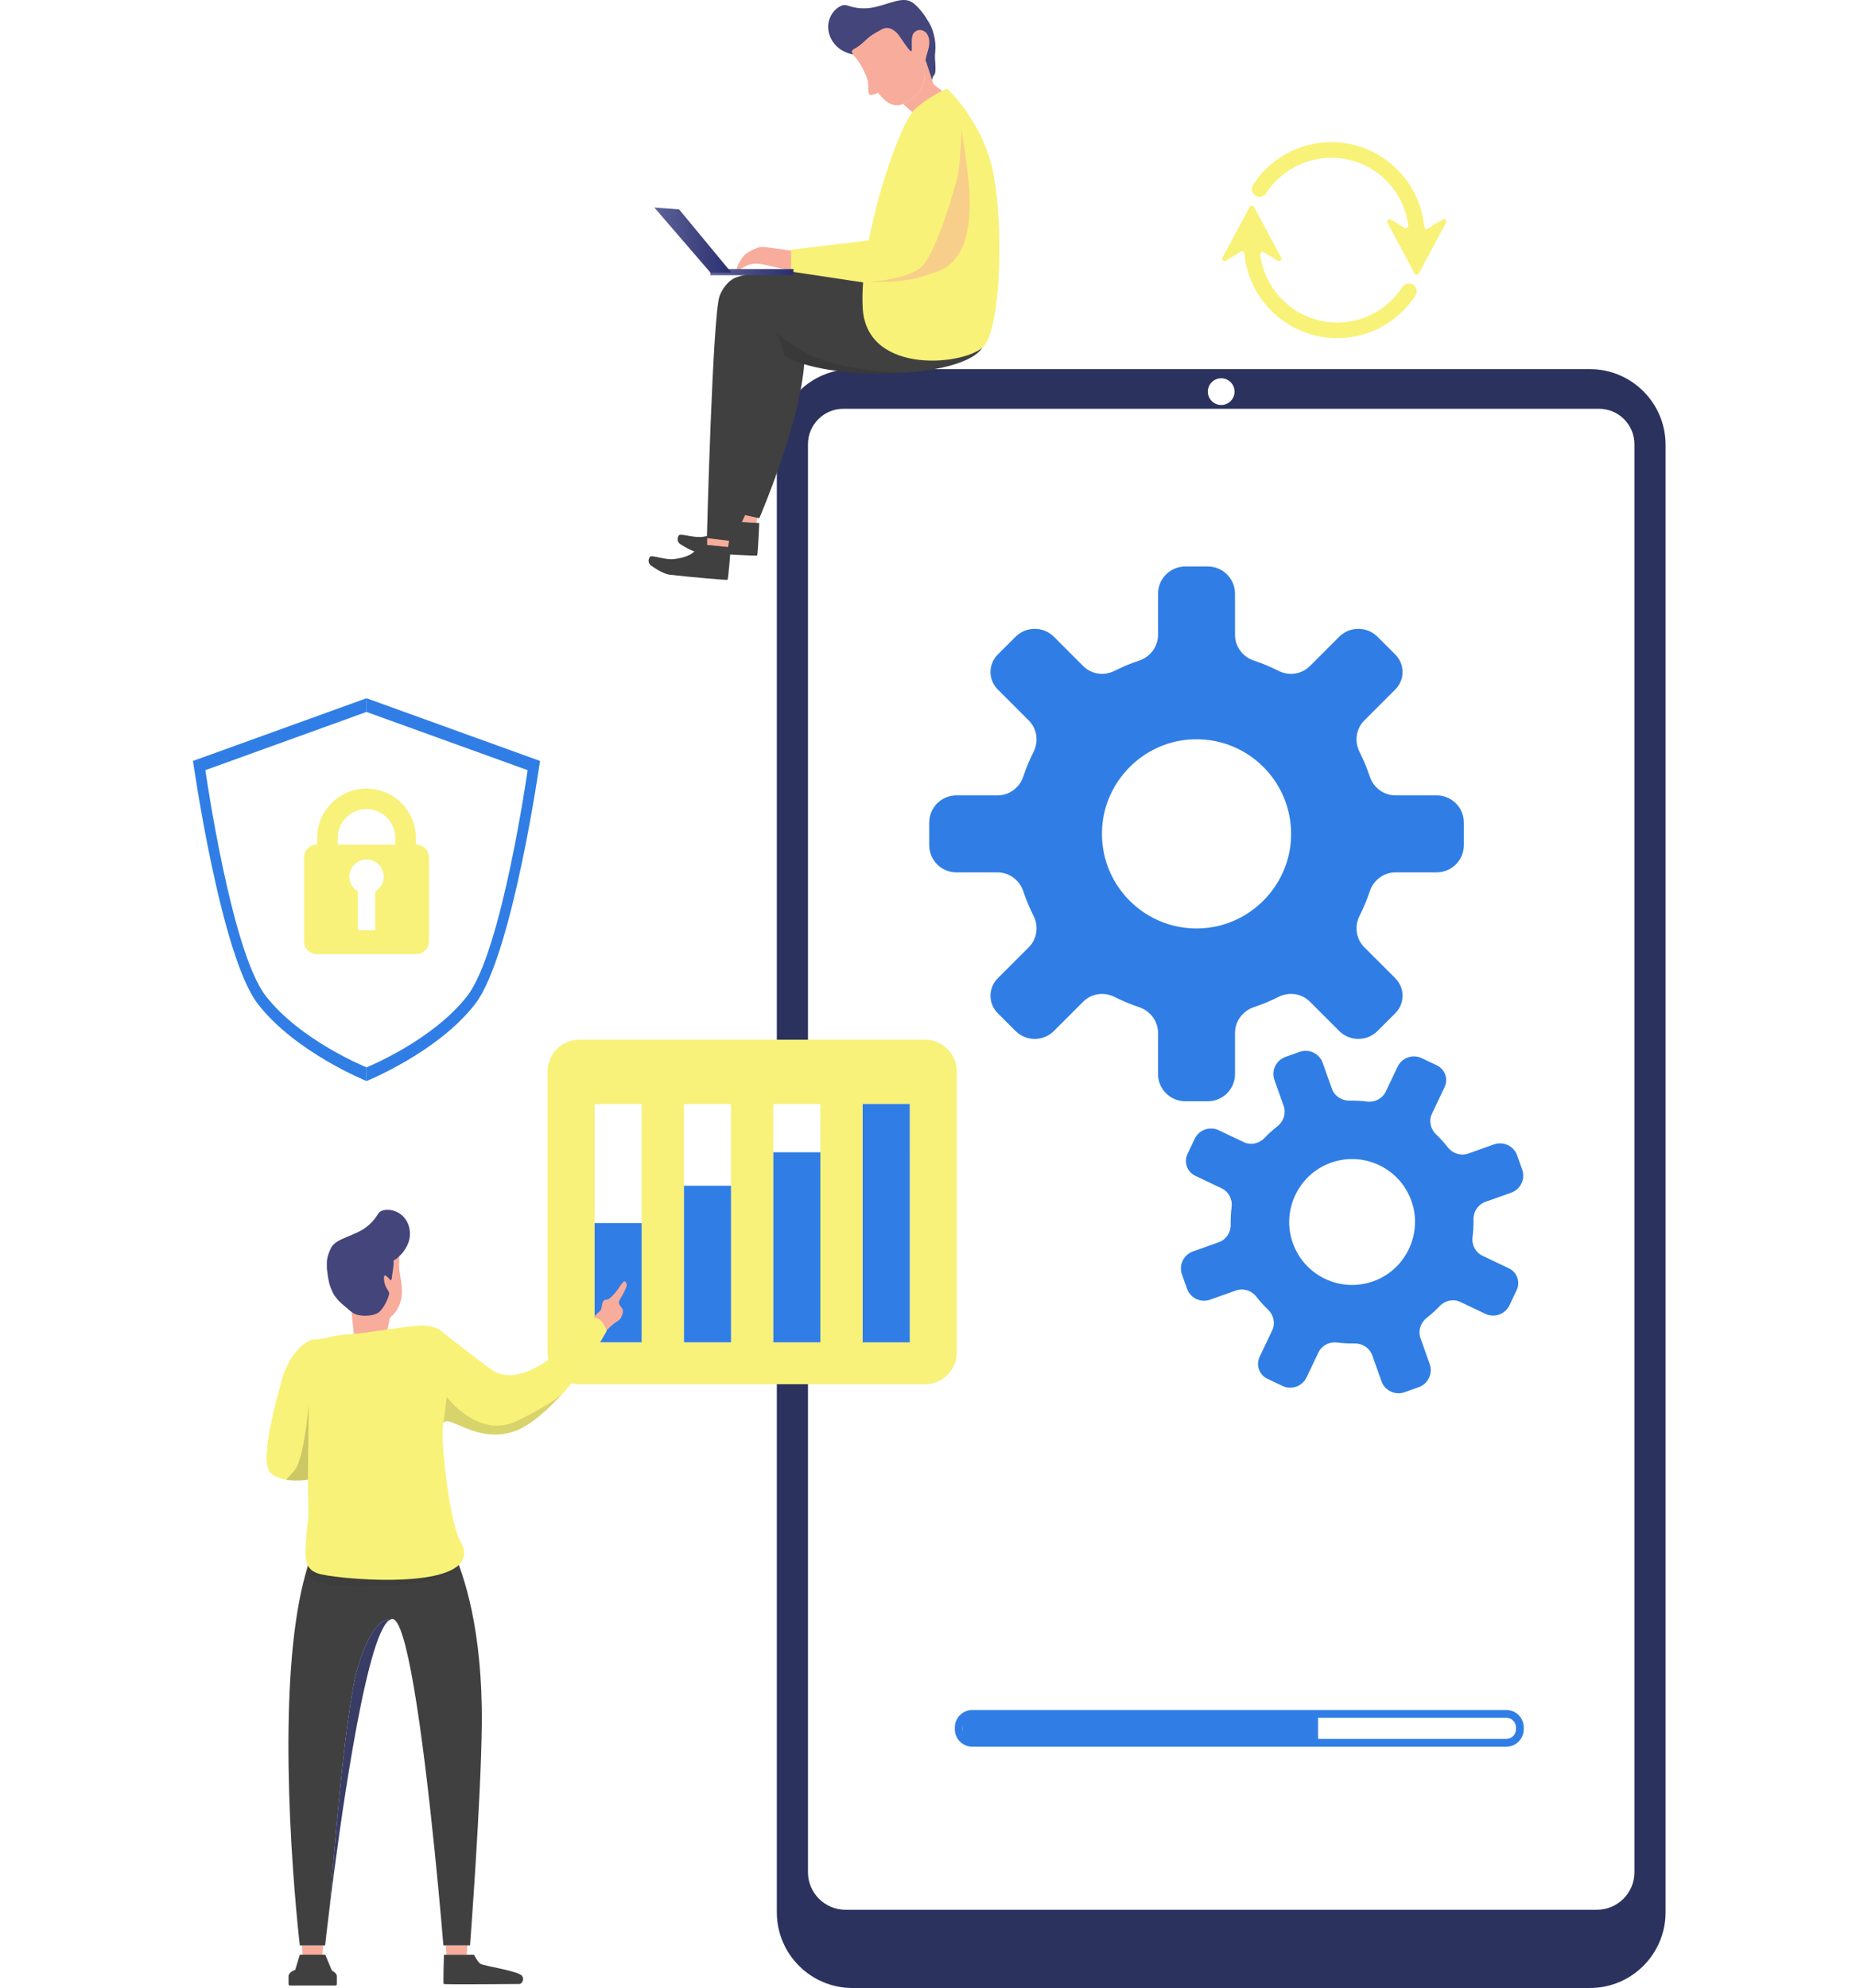 <svg width="452" height="484" viewBox="0 0 452 484" fill="none" xmlns="http://www.w3.org/2000/svg">
<rect width="452" height="484" fill="white"/>
<path d="M207.599 89.873H387.207C397.368 89.873 405.621 98.126 405.621 108.287V465.585C405.621 475.746 397.368 483.999 387.207 483.999H207.599C197.438 483.999 189.185 475.746 189.185 465.585V108.287C189.185 98.126 197.438 89.873 207.599 89.873Z" fill="#2C325E"/>
<path d="M398.041 108.152V455.812C398.041 460.862 393.945 464.958 388.895 464.958H205.916C200.866 464.958 196.77 460.862 196.77 455.812V108.152C196.77 103.382 200.637 99.519 205.402 99.519H389.404C394.174 99.519 398.036 103.387 398.036 108.152H398.041Z" fill="white"/>
<path d="M294.148 95.348C294.148 97.144 295.607 98.603 297.403 98.603C299.199 98.603 300.658 97.144 300.658 95.348C300.658 93.553 299.199 92.094 297.403 92.094C295.607 92.094 294.148 93.553 294.148 95.348Z" fill="white"/>
<path d="M321.003 417.633H234.416V424.058H321.003V417.633Z" fill="#307EE5"/>
<path d="M366.832 425.254H236.791C234.444 425.254 232.536 423.346 232.536 420.999V420.574C232.536 418.226 234.444 416.318 236.791 416.318H366.832C369.18 416.318 371.088 418.226 371.088 420.574V420.999C371.088 423.346 369.18 425.254 366.832 425.254ZM236.791 418.212C235.487 418.212 234.43 419.274 234.43 420.574V420.999C234.43 422.304 235.491 423.36 236.791 423.36H366.832C368.137 423.36 369.194 422.299 369.194 420.999V420.574C369.194 419.269 368.132 418.212 366.832 418.212H236.791Z" fill="#307EE5"/>
<path d="M363.854 278.608L357.584 280.839C355.779 281.479 353.792 280.857 352.608 279.347C351.72 278.211 350.752 277.145 349.723 276.163C348.349 274.853 347.928 272.829 348.746 271.112L351.804 264.683C352.749 262.696 351.907 260.315 349.915 259.366L346.235 257.617C344.037 256.57 341.409 257.505 340.362 259.703L337.481 265.758C336.668 267.474 334.83 268.424 332.946 268.185C331.534 268.008 330.098 267.928 328.653 267.956C326.736 267.994 324.996 266.848 324.356 265.043L322.125 258.772C321.312 256.476 318.791 255.279 316.495 256.093L313.054 257.318C310.758 258.132 309.561 260.652 310.374 262.948L312.605 269.219C313.245 271.024 312.624 273.011 311.108 274.194C309.972 275.082 308.906 276.046 307.924 277.079C306.615 278.454 304.59 278.875 302.874 278.056L296.818 275.176C294.621 274.128 291.993 275.064 290.945 277.261L289.196 280.942C288.252 282.929 289.094 285.314 291.086 286.258L297.515 289.316C299.231 290.135 300.181 291.968 299.942 293.852C299.764 295.269 299.685 296.7 299.713 298.145C299.75 300.062 298.605 301.801 296.8 302.442L290.529 304.673C288.233 305.486 287.036 308.007 287.85 310.302L289.075 313.744C289.889 316.04 292.409 317.237 294.705 316.423L300.975 314.193C302.78 313.552 304.772 314.174 305.951 315.689C306.839 316.826 307.803 317.892 308.836 318.874C310.211 320.183 310.632 322.208 309.813 323.924L306.755 330.353C305.811 332.341 306.652 334.726 308.644 335.67L312.324 337.419C314.522 338.466 317.15 337.531 318.197 335.333L321.078 329.283C321.896 327.566 323.729 326.617 325.614 326.856C327.03 327.033 328.461 327.113 329.906 327.085C331.823 327.047 333.563 328.193 334.204 330.003L336.429 336.273C337.243 338.569 339.763 339.766 342.059 338.953L345.501 337.728C347.797 336.914 348.994 334.394 348.18 332.098L345.954 325.827C345.314 324.022 345.936 322.03 347.451 320.852C348.592 319.963 349.653 318.995 350.635 317.967C351.945 316.592 353.969 316.171 355.681 316.989L361.736 319.87C363.934 320.917 366.562 319.982 367.609 317.784L369.358 314.104C370.303 312.117 369.461 309.737 367.469 308.787L361.039 305.729C359.323 304.911 358.374 303.078 358.613 301.194C358.79 299.777 358.87 298.346 358.842 296.901C358.804 294.984 359.95 293.244 361.755 292.604L368.025 290.373C370.321 289.559 371.518 287.039 370.705 284.743L369.48 281.302C368.666 279.006 366.146 277.809 363.85 278.622L363.854 278.608ZM344.093 293.562C346.029 300.759 342.377 308.441 335.578 311.486C326.932 315.353 316.94 310.602 314.48 301.455C312.544 294.264 316.196 286.581 322.995 283.537C331.641 279.67 341.634 284.416 344.093 293.562Z" fill="#307EE5"/>
<path d="M349.868 193.645H339.866C336.986 193.645 334.484 191.761 333.577 189.025C332.889 186.968 332.057 184.976 331.094 183.059C329.808 180.51 330.229 177.433 332.249 175.413L339.815 167.847C342.157 165.509 342.157 161.712 339.815 159.37L335.485 155.04C332.899 152.454 328.704 152.454 326.118 155.04L318.992 162.166C316.972 164.186 313.9 164.607 311.351 163.321C309.439 162.353 307.447 161.521 305.389 160.838C302.654 159.931 300.77 157.429 300.77 154.544V144.542C300.77 140.885 297.805 137.916 294.144 137.916H288.649C284.993 137.916 282.023 140.881 282.023 144.542V154.544C282.023 157.425 280.139 159.926 277.403 160.838C275.346 161.521 273.354 162.358 271.441 163.321C268.893 164.607 265.816 164.186 263.801 162.166L256.674 155.04C254.088 152.454 249.894 152.454 247.308 155.04L242.978 159.37C240.635 161.712 240.635 165.509 242.978 167.847L250.544 175.418C252.564 177.438 252.985 180.515 251.699 183.063C250.731 184.976 249.899 186.968 249.216 189.025C248.304 191.761 245.807 193.645 242.922 193.645H232.92C229.263 193.645 226.294 196.61 226.294 200.271V205.766C226.294 209.422 229.259 212.392 232.92 212.392H242.922C245.802 212.392 248.304 214.276 249.216 217.012C249.899 219.069 250.736 221.061 251.699 222.973C252.985 225.522 252.564 228.599 250.544 230.619L242.978 238.189C240.635 240.532 240.635 244.329 242.978 246.667L247.308 250.997C249.894 253.583 254.088 253.583 256.674 250.997L263.796 243.875C265.816 241.855 268.893 241.435 271.441 242.72C273.354 243.688 275.346 244.521 277.403 245.203C280.139 246.115 282.023 248.612 282.023 251.493V261.49C282.023 265.147 284.988 268.116 288.649 268.116H294.144C297.8 268.116 300.77 265.151 300.77 261.49V251.488C300.77 248.608 302.654 246.106 305.389 245.194C307.452 244.507 309.439 243.674 311.356 242.711C313.905 241.425 316.977 241.846 318.997 243.866L326.123 250.992C328.709 253.578 332.903 253.578 335.489 250.992L339.819 246.662C342.162 244.324 342.162 240.527 339.819 238.185L332.253 230.619C330.233 228.599 329.812 225.522 331.098 222.973C332.066 221.061 332.899 219.069 333.581 217.007C334.493 214.271 336.99 212.387 339.871 212.387H349.873C353.529 212.387 356.499 209.422 356.499 205.761V200.267C356.499 196.61 353.534 193.641 349.873 193.641L349.868 193.645ZM314.353 204.877C313.474 216.039 304.436 225.087 293.274 225.971C279.082 227.093 267.322 215.337 268.439 201.146C269.318 189.984 278.357 180.94 289.519 180.057C303.711 178.934 315.471 190.685 314.353 204.877Z" fill="#307EE5"/>
<path d="M227.449 8.562C227.79 9.904 227.907 11.302 227.758 12.682C227.706 13.135 227.678 13.593 227.697 14.178C227.72 14.917 228.085 17.863 227.482 18.288C227.075 18.578 226.794 20.533 226.336 20.341C225.878 20.145 225.658 15.333 225.317 14.973C223.601 13.191 222.778 16.002 219.832 10.105C219.219 8.88 217.082 9.759 215.843 10.32C214.501 10.933 213.851 12.443 212.546 12.995C210.068 14.038 206.421 13.378 204.345 11.779C202.764 10.559 201.707 8.632 201.679 6.631C201.651 4.634 202.703 2.619 204.438 1.623C204.836 1.394 205.28 1.216 205.738 1.225C206.107 1.235 206.463 1.366 206.818 1.478C208.45 1.997 210.194 2.156 211.892 1.936C213.996 1.665 215.983 0.828 218.041 0.304C219.228 0 220.524 -0.192 221.646 0.304C223.068 0.926 224.798 3.091 225.761 4.709C226.677 6.107 227.075 7.056 227.463 8.571L227.449 8.562Z" fill="#43457B"/>
<path d="M184.238 127.305L184.584 124.92L179.099 124.541L179.141 126.954L184.238 127.305Z" fill="#F8AC9B"/>
<path d="M177.298 126.832C177.298 126.832 176.349 128.576 175.521 129.151C175.063 129.469 174.03 130.194 171.275 130.676C169.068 131.059 165.678 129.759 165.313 130.348C164.5 131.672 165.631 132.499 165.734 132.504C165.762 132.504 168.414 134.375 170.307 134.524C175.76 134.95 184.256 135.38 184.392 135.244C184.574 135.062 184.906 127.365 184.906 127.365L177.293 126.837L177.298 126.832Z" fill="#404040"/>
<path d="M190.583 67.457C190.583 67.457 183.433 69 181.904 76.08C180.375 83.159 178.837 124.846 178.837 124.846L184.916 126.165C184.916 126.165 197.218 97.697 195.867 83.608C194.52 69.519 190.583 67.462 190.583 67.462V67.457Z" fill="#404040"/>
<path d="M177.289 133.226L177.71 130.855L172.239 130.275L172.206 132.688L177.289 133.226Z" fill="#F8AC9B"/>
<path d="M170.368 132.496C170.368 132.496 169.363 134.208 168.517 134.75C168.049 135.049 166.992 135.737 164.224 136.115C162.008 136.419 158.66 134.993 158.276 135.568C157.42 136.859 158.524 137.729 158.627 137.738C158.655 137.738 161.245 139.707 163.13 139.922C168.563 140.544 177.041 141.287 177.186 141.156C177.378 140.978 177.958 133.3 177.958 133.3L170.368 132.496Z" fill="#404040"/>
<path d="M213.692 67.704C213.692 67.704 188.75 64.225 179.407 67.489C177.149 68.279 175.736 70.678 175.222 72.127C173.539 76.888 172.15 131.004 172.15 131.004L178.327 131.747C178.327 131.747 192.262 106.487 190.952 86.623C196.26 89.728 206.411 91.14 216.091 90.948C217.321 90.836 218.686 90.766 220.21 90.766C220.21 90.766 220.21 90.766 220.215 90.766C230.895 90.027 239.995 87.254 239.784 82.564C239.448 75.036 219.383 65.815 213.683 67.699L213.692 67.704Z" fill="#404040"/>
<g style="mix-blend-mode:multiply" opacity="0.2">
<path d="M190.957 86.629C196.264 89.734 206.416 91.146 216.096 90.954C217.325 90.842 218.691 90.772 220.215 90.772C220.215 90.772 220.215 90.772 220.22 90.772C202.32 90.019 195.6 86.521 188.741 80.756C190.541 83.257 190.953 86.629 190.953 86.629H190.957Z" fill="#221F1F"/>
</g>
<path d="M194.782 61.335C194.782 61.335 186.552 60.105 185.631 60.105C184.71 60.105 181.895 61.209 180.913 62.556C179.931 63.902 178.706 66.109 180.057 65.618C181.404 65.128 182.386 63.659 185.94 64.393C189.494 65.128 191.097 65.909 194.431 65.488C197.765 65.067 194.787 61.335 194.787 61.335H194.782Z" fill="#F8AC9B"/>
<path d="M219.935 25.3C220.562 25.043 221.202 24.669 221.791 24.244C222.446 23.776 223.031 23.257 223.451 22.813C223.971 22.261 224.658 21.153 224.896 20.414C224.999 20.101 225.065 19.797 225.121 19.497C225.2 19.067 225.242 18.651 225.256 18.239C225.303 17.075 225.191 15.944 225.406 14.602L227.337 20.512L232.013 24.164L224.864 29.672L223.049 28.064L219.94 25.305L219.935 25.3Z" fill="#F8AC9B"/>
<path d="M210.153 16.777C210.153 16.777 211.425 19.059 211.448 20.546C211.471 22.033 211.336 23.244 212.224 23.109C213.108 22.968 215.254 22.099 215.254 22.099L213.211 17.357L210.148 16.782L210.153 16.777Z" fill="#F8AC9B"/>
<g style="mix-blend-mode:multiply" opacity="0.5">
<path d="M219.935 25.301C220.562 25.044 221.202 24.67 221.791 24.244C222.446 23.777 223.031 23.258 223.451 22.813C223.971 22.262 224.658 21.153 224.896 20.415C224.999 20.101 225.065 19.797 225.121 19.498H225.125C225.125 19.498 225.457 20.429 224.027 23.8C223.662 24.66 221.726 26.624 221.6 26.779L219.94 25.306L219.935 25.301Z" fill="#F8AC9B"/>
</g>
<path d="M208.17 13.807C206.735 12.218 207.693 12.143 208.843 11.427C209.914 10.763 211.102 9.435 211.967 8.818C212.879 8.164 213.837 7.654 214.829 7.125C216.526 6.223 218.008 7.504 218.789 8.463C218.803 8.477 218.817 8.496 218.831 8.514C219.566 9.44 220.973 11.797 221.749 12.409C222.54 13.036 221.413 8.851 222.717 7.822C223.003 7.598 223.283 7.401 223.695 7.331C224.475 7.2 225.312 7.579 225.771 8.266C226.393 9.197 226.411 10.394 226.201 11.456C225.991 12.522 225.574 13.527 225.406 14.598C225.191 15.94 225.303 17.071 225.256 18.236C225.242 18.647 225.196 19.063 225.121 19.494C225.065 19.793 224.999 20.097 224.896 20.41C224.658 21.149 223.975 22.257 223.451 22.809C223.031 23.253 222.446 23.772 221.791 24.24C221.207 24.661 220.566 25.039 219.935 25.297C219.439 25.498 218.948 25.629 218.499 25.629C217.952 25.629 217.457 25.521 217.003 25.339C215.441 24.712 214.328 23.16 213.075 21.682C211.027 19.274 210.279 16.141 208.17 13.803V13.807Z" fill="#F8AC9B"/>
<g style="mix-blend-mode:multiply" opacity="0.5">
<path d="M213.58 9.481C211.172 10.417 207.37 12.511 209.03 11.31C210.101 10.646 211.102 9.444 211.967 8.822C212.879 8.167 213.837 7.658 214.829 7.129C216.526 6.227 218.008 7.508 218.789 8.467C218.803 8.481 218.817 8.499 218.831 8.518C217.728 8.013 215.932 8.57 213.585 9.481H213.58Z" fill="#F8AC9B"/>
</g>
<path d="M242.005 42.655C239.635 29.702 230.629 21.57 230.629 21.57C230.629 21.57 226.21 23.385 222.614 26.779C220.056 29.192 214.333 44.104 211.578 58.539L192.645 60.779V66.114L210.19 68.761C210.031 70.968 209.989 73.082 210.101 75.036C211.05 91.781 236.16 88.868 239.798 84.042C243.726 78.829 244.381 55.607 242.01 42.655H242.005Z" fill="#F8F278"/>
<g style="mix-blend-mode:multiply" opacity="0.5">
<path d="M211.747 68.587C211.747 68.587 219.865 68.246 223.891 65.403C227.917 62.56 232.527 45.436 233.07 43.603C233.841 41.017 234.173 31.754 234.173 31.754C234.173 31.754 235.483 39.624 235.913 44.389C237.816 65.501 228.309 65.945 225.565 66.993C219.995 69.125 211.742 68.578 211.742 68.578L211.747 68.587Z" fill="#F8AC9B"/>
</g>
<path d="M193.225 65.506H172.997V66.998H193.225V65.506Z" fill="url(#paint0_linear_117_187)"/>
<path d="M165.384 50.982L178.098 66.352H172.997L159.361 50.533L165.384 50.982Z" fill="url(#paint1_linear_117_187)"/>
<path d="M351.349 53.439L347.721 55.651C347.347 55.876 346.87 55.633 346.832 55.202C345.771 43.666 336.035 34.6 324.228 34.6C316.251 34.6 309.223 38.738 305.173 44.976C304.35 46.248 305.253 47.926 306.768 47.926C307.404 47.926 308.007 47.613 308.353 47.075C311.72 41.866 317.579 38.411 324.228 38.411C333.842 38.411 341.801 45.63 342.97 54.931C343.031 55.417 342.498 55.759 342.081 55.506L338.696 53.444C338.186 53.131 337.588 53.697 337.873 54.225L344.508 66.57C344.728 66.981 345.322 66.981 345.542 66.57L352.177 54.225C352.462 53.697 351.864 53.136 351.354 53.444L351.349 53.439Z" fill="#F8F278"/>
<path d="M343.12 69.007C342.484 69.007 341.881 69.32 341.535 69.858C338.168 75.067 332.309 78.522 325.659 78.522C316.045 78.522 308.087 71.303 306.918 62.002C306.857 61.516 307.39 61.174 307.806 61.427L311.192 63.489C311.701 63.802 312.3 63.236 312.015 62.708L305.379 50.363C305.159 49.952 304.566 49.952 304.346 50.363L297.711 62.708C297.425 63.236 298.024 63.798 298.533 63.489L302.162 61.277C302.536 61.053 303.013 61.296 303.051 61.726C304.112 73.267 313.848 82.329 325.655 82.329C333.632 82.329 340.66 78.191 344.71 71.953C345.533 70.681 344.63 69.002 343.115 69.002L343.12 69.007Z" fill="#F8F278"/>
<path d="M89.257 259.854C89.257 259.854 73.125 253.359 64.689 242.431C56.254 231.503 50.021 187.501 50.021 187.501L89.257 173.324H89.267V169.994H89.257L47 185.261C47 185.261 53.715 232.658 62.796 244.423C71.881 256.193 89.257 263.188 89.257 263.188H89.267V259.854H89.257Z" fill="#307EE5"/>
<path d="M115.719 244.422C124.805 232.653 131.515 185.261 131.515 185.261L89.262 169.998V173.332L128.49 187.505C128.49 187.505 122.256 231.507 113.821 242.435C105.432 253.302 89.43 259.788 89.262 259.858V263.192C89.435 263.122 106.676 256.14 115.715 244.427L115.719 244.422Z" fill="#307EE5"/>
<path d="M89.258 179.473L55.595 191.635C55.595 191.635 60.944 229.39 68.178 238.765C75.412 248.141 89.258 253.714 89.258 253.714C89.258 253.714 103.099 248.141 110.337 238.765C117.571 229.39 122.921 191.635 122.921 191.635L89.258 179.473Z" fill="white"/>
<path d="M101.336 205.626H101.275V204.004C101.275 197.378 95.883 191.986 89.257 191.986C82.632 191.986 77.24 197.378 77.24 204.004V205.626H77.179C75.454 205.626 74.056 207.025 74.056 208.75V229.17C74.056 230.896 75.454 232.294 77.179 232.294H101.336C103.061 232.294 104.459 230.896 104.459 229.17V208.75C104.459 207.025 103.061 205.626 101.336 205.626ZM91.38 217.041V226.454H87.139V217.041C85.629 216.143 84.712 214.347 85.213 212.369C85.573 210.948 86.723 209.779 88.14 209.409C88.519 209.311 88.897 209.264 89.262 209.264C89.627 209.264 90.001 209.311 90.385 209.409C91.801 209.779 92.956 210.948 93.312 212.369C93.807 214.347 92.895 216.143 91.385 217.041H91.38ZM96.272 205.626H82.243V204.004C82.243 200.137 85.39 196.99 89.257 196.99C93.125 196.99 96.272 200.137 96.272 204.004V205.626Z" fill="#F8F17A"/>
<path d="M225.247 253.129H141.106C136.819 253.129 133.344 256.604 133.344 260.891V329.241C133.344 333.528 136.819 337.003 141.106 337.003H225.247C229.534 337.003 233.009 333.528 233.009 329.241V260.891C233.009 256.604 229.534 253.129 225.247 253.129Z" fill="#F8F17A"/>
<path d="M199.786 268.781H188.33V326.802H199.786V268.781Z" fill="white"/>
<path d="M178.028 268.781H166.572V326.802H178.028V268.781Z" fill="white"/>
<path d="M221.548 268.781H210.092V326.802H221.548V268.781Z" fill="url(#paint2_linear_117_187)"/>
<path d="M156.266 268.781H144.81V326.802H156.266V268.781Z" fill="white"/>
<path d="M199.786 280.533H188.33V326.803H199.786V280.533Z" fill="#307EE5"/>
<path d="M178.028 288.678H166.572V326.802H178.028V288.678Z" fill="#307EE5"/>
<path d="M156.266 297.791H144.81V326.801H156.266V297.791Z" fill="#307EE5"/>
<path d="M221.548 268.781H210.092V326.802H221.548V268.781Z" fill="#307EE5"/>
<path d="M146.605 317.784C146.675 317.256 146.848 316.653 147.32 316.47C147.549 316.382 147.811 316.414 148.05 316.344C148.279 316.274 148.466 316.115 148.648 315.951C149.303 315.358 149.897 314.694 150.416 313.969C150.846 313.375 151.229 312.739 151.716 312.197C151.805 312.094 151.912 311.991 152.038 311.972C152.23 311.944 152.403 312.098 152.492 312.281C152.749 312.79 152.529 313.412 152.291 313.927C151.949 314.661 151.571 315.376 151.155 316.064C150.921 316.447 150.668 316.873 150.743 317.317C150.837 317.855 151.365 318.182 151.585 318.678C151.805 319.173 151.674 319.758 151.482 320.263C151.36 320.581 151.215 320.889 150.996 321.146C150.71 321.483 150.327 321.698 149.962 321.937C149.457 322.269 148.985 322.652 148.545 323.078C148.087 323.527 147.666 324.027 147.143 324.387C147.072 324.434 146.998 324.485 146.913 324.49C146.825 324.499 146.736 324.462 146.652 324.42C146.025 324.097 145.571 323.503 145.132 322.933C144.926 322.662 144.716 322.381 144.641 322.044C144.524 321.502 144.267 321.291 144.529 320.81C144.819 320.277 145.679 319.627 146.09 319.215C146.455 318.851 146.525 318.28 146.595 317.78L146.605 317.784Z" fill="#F8AC9B"/>
<path d="M108.734 475.891L108.575 473.637H113.854L113.639 475.891H108.734Z" fill="#F8AC9B"/>
<path d="M73.705 476.068L73.546 473.637H78.704L78.498 476.068H73.705Z" fill="#F8AC9B"/>
<path d="M82.01 480.961C81.926 480.508 81.496 480.092 80.822 479.755L79.223 475.893H73.013L71.91 479.559C70.988 479.928 70.394 480.419 70.292 480.961H70.273V483.014C70.273 483.225 70.413 483.398 70.591 483.398H81.711C81.884 483.398 82.029 483.225 82.029 483.014V480.961H82.01Z" fill="#404040"/>
<path d="M115.439 475.893C115.439 475.893 116.224 477.525 116.977 478.09C117.73 478.656 126.488 479.863 127.176 481.106C127.863 482.346 126.717 483.024 126.619 483.024C126.521 483.024 108.214 483.201 108.051 483.024C107.887 482.846 108.116 475.897 108.116 475.897H115.439V475.893Z" fill="#404040"/>
<path d="M110.342 377.643C109.729 376.292 109.22 375.361 108.906 374.819C101.551 372.92 81.467 372.696 78.587 373.673C78.367 373.748 78.171 373.841 77.993 373.954C77.656 374.594 77.32 375.263 76.992 375.974C76.819 376.352 76.646 376.741 76.483 377.138C72.344 386.934 70.717 402.001 70.334 417.343C70.119 426.022 70.301 434.789 70.652 442.738C71.423 460.157 73.013 473.633 73.013 473.633H79.181C79.213 473.278 79.639 469.476 80.355 463.715C80.738 458.501 83.819 417.876 87.008 406.401C90.422 394.136 94.588 394.266 94.588 394.266L94.504 394.678C94.691 394.505 94.874 394.374 95.061 394.29C95.107 394.262 95.131 394.248 95.131 394.248C95.257 394.201 95.388 394.168 95.514 394.164C97.268 394.075 99.054 400.775 100.709 410.31C104.74 433.541 107.981 473.624 107.981 473.624H114.471C114.471 473.624 117.16 438.198 117.333 419.732C117.548 396.792 112.979 383.409 110.351 377.638L110.342 377.643Z" fill="#404040"/>
<path d="M86.999 406.401C83.81 417.872 80.729 458.497 80.345 463.716C81.533 454.167 83.52 439.237 85.886 425.653C88.425 411.077 91.399 398.064 94.27 394.907C94.345 394.823 94.42 394.753 94.495 394.683L94.579 394.272C94.579 394.272 90.408 394.136 86.999 406.406V406.401Z" fill="url(#paint3_linear_117_187)"/>
<g style="mix-blend-mode:multiply" opacity="0.1">
<path d="M86.999 406.401C83.81 417.872 80.729 458.497 80.345 463.716C81.533 454.167 83.52 439.237 85.886 425.653C88.425 411.077 91.399 398.064 94.27 394.907C94.345 394.823 94.42 394.753 94.495 394.683L94.579 394.272C94.579 394.272 90.408 394.136 86.999 406.406V406.401Z" fill="#221F1F"/>
</g>
<path d="M94.986 320.754L93.662 326.991L86.368 326.664L85.306 316.484L93.662 317.069L94.986 320.754Z" fill="#F8AC9B"/>
<path d="M97.226 306.805C97.413 304.907 96.496 304.551 95.294 304.65C94.177 304.743 92.816 305.229 91.872 305.243C90.876 305.257 89.917 305.398 88.926 305.547C87.233 305.8 86.85 307.502 86.798 308.596C86.798 308.615 86.798 308.634 86.798 308.652C86.761 309.704 86.999 312.136 86.77 312.987C86.536 313.857 85.129 310.261 83.651 310.214C83.328 310.205 83.025 310.214 82.692 310.382C82.066 310.7 81.664 311.416 81.701 312.15C81.748 313.146 82.365 314.011 83.081 314.661C83.796 315.311 84.624 315.816 85.311 316.489C86.691 317.845 87.462 319.837 89.019 320.96C90.768 322.217 93.251 322.035 94.986 320.759C96.721 319.482 97.726 317.27 97.88 315.044C98.072 312.239 96.954 309.597 97.226 306.81V306.805Z" fill="#F8AC9B"/>
<g style="mix-blend-mode:multiply" opacity="0.5">
<path d="M91.062 306.566C93.279 305.962 94.813 304.985 95.294 304.648C94.177 304.742 92.816 305.228 91.871 305.242C90.875 305.256 89.917 305.397 88.925 305.546C87.233 305.799 86.849 307.501 86.798 308.595C86.798 308.614 86.798 308.632 86.798 308.651C87.322 307.707 88.902 307.155 91.062 306.57V306.566Z" fill="#F8AC9B"/>
</g>
<g style="mix-blend-mode:multiply" opacity="0.1">
<path d="M111.689 380.935C111.689 380.935 110.842 385.953 90.029 386.065C77.455 386.346 75.604 384.784 75.234 383.835C74.865 382.885 74.126 381.324 75.127 380.435C76.132 379.542 110.314 378.429 111.689 380.935Z" fill="#221F1F"/>
</g>
<path d="M74.982 360.233L75.117 368.875C74.954 370.352 74.799 371.802 74.692 373.167C74.243 378.98 73.719 382.244 78.138 383.272C84.661 384.792 119.096 387.5 112.072 375.15C109.823 371.189 107.887 356.072 107.794 349.432C107.794 349.413 107.794 349.394 107.794 349.376C107.78 349.053 107.775 348.618 107.803 348.169C107.826 347.487 107.878 346.972 107.967 346.654C107.976 346.617 107.985 346.57 107.999 346.537C108.92 343.942 116.295 351.887 125.665 348.319C126.4 348.038 127.157 347.66 127.929 347.201C130.384 345.742 132.983 343.46 135.476 340.917C135.925 340.458 136.364 339.995 136.804 339.523C142.948 332.916 147.764 324.017 147.764 324.017C147.764 324.017 146.694 320.669 144.561 320.754C144.22 320.768 128.892 340.37 119.367 333.239C109.842 326.103 107.443 324.003 106.924 323.671C105.975 323.073 103.833 322.479 101.486 322.783C101.355 322.802 101.224 322.82 101.093 322.844C101.083 322.844 101.079 322.834 101.069 322.834C100.288 322.741 88.374 324.546 88.374 324.546C87.406 324.616 85.479 324.761 83.366 324.99C83.272 324.999 83.183 325.009 83.095 325.018C80.715 325.28 78.194 326.178 76.431 326.108C76.183 326.098 76.193 326.07 76.01 326.126C75.992 326.131 75.968 326.14 75.94 326.15C75.94 326.15 70.212 327.936 68.112 337.989C68.112 337.989 62.805 355.843 65.919 358.597C66.967 359.527 68.337 360.014 69.693 360.257C72.363 360.729 74.982 360.243 74.982 360.243V360.233Z" fill="#F8F278"/>
<g style="mix-blend-mode:multiply" opacity="0.15">
<path d="M125.67 348.315C126.404 348.035 127.162 347.656 127.933 347.198C130.388 345.739 132.988 343.457 135.48 340.913C135.929 340.455 136.369 339.992 136.808 339.52C135.443 340.623 132.338 342.807 125.993 345.907C116.514 350.546 108.794 340.076 108.794 340.076L107.971 346.646C107.981 346.608 107.99 346.562 108.004 346.529C108.925 343.934 116.299 351.878 125.67 348.311V348.315Z" fill="#221F1F"/>
</g>
<path d="M95.051 394.295C95.075 394.286 95.098 394.267 95.121 394.258C95.121 394.258 95.098 394.267 95.051 394.295Z" fill="url(#paint4_linear_117_187)"/>
<g style="mix-blend-mode:multiply" opacity="0.2">
<path d="M95.051 394.295C95.075 394.286 95.098 394.267 95.121 394.258C95.121 394.258 95.098 394.267 95.051 394.295Z" fill="#221F1F"/>
</g>
<g style="mix-blend-mode:multiply" opacity="0.2">
<path d="M71.755 357.961C71.002 358.854 70.301 359.621 69.693 360.247C72.363 360.72 74.981 360.233 74.981 360.233L75.201 341.768C75.201 341.768 74.074 355.211 71.75 357.961H71.755Z" fill="#221F1F"/>
</g>
<path d="M98.525 296.532C97.361 295.096 95.421 294.292 93.602 294.61C93.185 294.685 92.764 294.82 92.442 295.096C92.185 295.321 92.007 295.625 91.825 295.915C90.974 297.247 89.828 298.393 88.495 299.244C86.84 300.296 84.932 300.881 83.16 301.727C82.136 302.213 81.102 302.845 80.597 303.859C80.144 304.771 79.527 306.281 79.601 307.726C79.634 308.278 79.569 308.587 79.625 309.017C79.952 311.589 80.111 312.847 81.163 314.928C81.472 315.545 82.487 316.765 82.996 317.191C83.712 317.785 83.824 317.948 84.815 318.748C85.091 318.972 85.554 319.431 85.966 319.641C87.439 320.628 90.408 320.492 91.876 319.739C93.447 318.935 94.841 315.451 94.785 314.839C94.724 314.226 93.718 313.45 93.541 311.809C93.363 310.163 93.779 310.228 94.668 311.229C95.556 312.229 95.29 311.551 95.706 309.036C95.865 308.063 95.874 307.394 95.827 306.931C97.688 305.833 99.25 303.714 99.685 301.769C100.087 299.964 99.694 297.972 98.53 296.537L98.525 296.532Z" fill="#43457B"/>
<defs>
<linearGradient id="paint0_linear_117_187" x1="172.997" y1="66.254" x2="193.225" y2="66.254" gradientUnits="userSpaceOnUse">
<stop stop-color="#5E6398"/>
<stop offset="1" stop-color="#292E6F"/>
</linearGradient>
<linearGradient id="paint1_linear_117_187" x1="159.361" y1="58.445" x2="178.098" y2="58.445" gradientUnits="userSpaceOnUse">
<stop stop-color="#5E6398"/>
<stop offset="1" stop-color="#292E6F"/>
</linearGradient>
<linearGradient id="paint2_linear_117_187" x1="215.82" y1="318.142" x2="215.82" y2="269.955" gradientUnits="userSpaceOnUse">
<stop stop-color="#C7E9F9"/>
<stop offset="1" stop-color="#F1F9FE"/>
</linearGradient>
<linearGradient id="paint3_linear_117_187" x1="11.921" y1="428.991" x2="218.434" y2="428.991" gradientUnits="userSpaceOnUse">
<stop stop-color="#3A3C63"/>
<stop offset="1" stop-color="#40447B"/>
</linearGradient>
<linearGradient id="paint4_linear_117_187" x1="70.231" y1="394.277" x2="117.333" y2="394.277" gradientUnits="userSpaceOnUse">
<stop stop-color="#3A3C63"/>
<stop offset="1" stop-color="#40447B"/>
</linearGradient>
</defs>
</svg>
